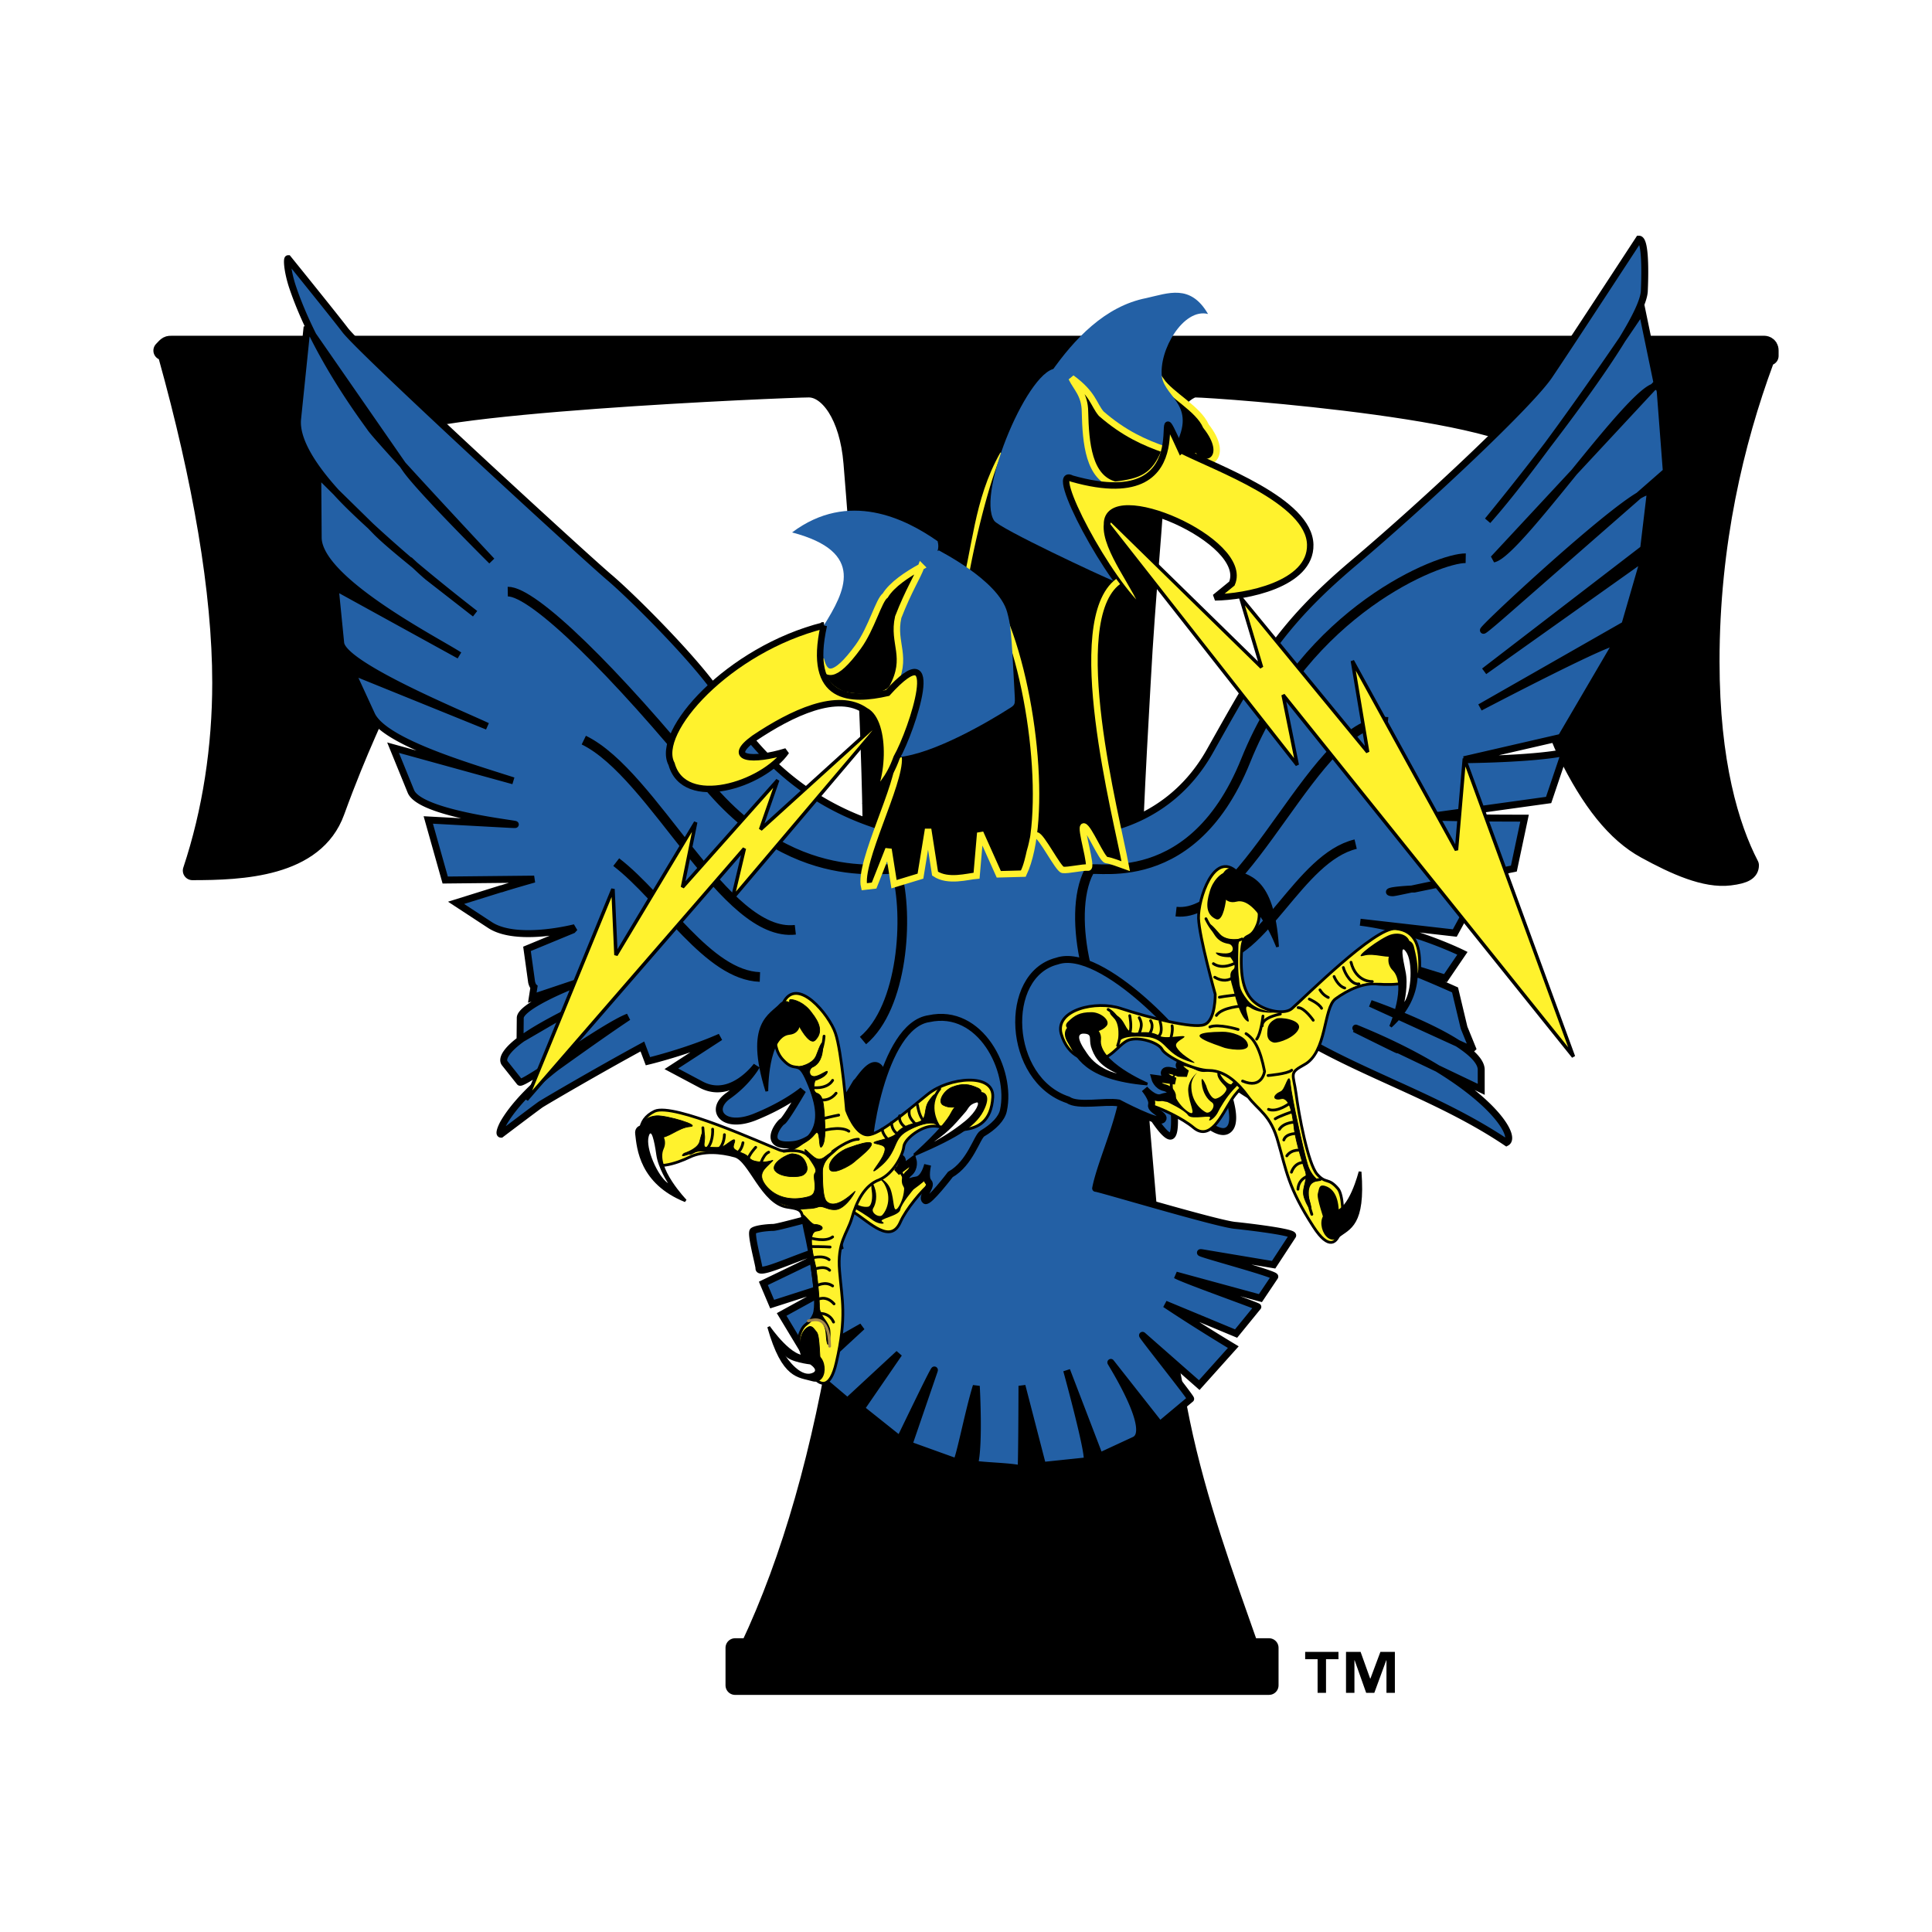 <svg xmlns="http://www.w3.org/2000/svg" width="2500" height="2500" viewBox="0 0 192.756 192.756"><path fill-rule="evenodd" clip-rule="evenodd" fill="#fff" d="M0 0h192.756v192.756H0V0z"/><path d="M85.592 112.68c-.53.115-1.201-.875-1.503-2.182-.299-1.312-.16-2.504.37-2.619.555-.137 1.182.896 1.48 2.203.302 1.313.209 2.461-.347 2.598z" fill-rule="evenodd" clip-rule="evenodd" stroke="#000" stroke-width=".963" stroke-miterlimit="2.613"/><path d="M16.746 35.506s0-.53-.488-.53c.488-.526.488-.526.973-.526H176.01s.488 0 .488.526v.53s-.488 0-.488.526c-2.957 8.017-5.406 18.17-5.406 29.951 0 10.154 1.965 16.56 3.93 20.349 0 .529-.418.874-1.965 1.06-2.428.297-5.434-1.06-8.371-2.667-2.957-1.608-5.5-4.823-7.861-9.669-2.031-4.201-3.445-10.681-3.445-18.697 0-3.215.902-7.12.996-10.702.094-4.639-32.691-6.958-34.656-6.958-.484 0-1.596.664-2.449 2.134-.832 1.471-1.41 3.975-1.48 5.879-.139 4.756-.971 12.313-1.455 21.408-.51 9.095-.996 17.686-.996 25.702 0 9.095.855 17.775 1.48 25.125.578 7.328 1.943 15.711 3.445 22.994 1.643 7.924 4.416 15.504 6.865 22.461h1.965v3.744H73.339v-3.744h1.458c8.345-17.639 12.275-43.318 12.275-75.933 0-11.254-.556-25.265-1.965-42.284-.392-4.778-2.45-7.487-4.415-7.487s-40.875 1.608-41.361 4.271l.485.553v.526c.484 3.215.484 7.557.484 12.84 0 11.414-2.01 10.725-6.865 24.071-2.036 5.627-9.341 5.901-14.241 5.901 1.965-5.901 2.935-12.332 2.935-18.741.001-9.093-1.963-20.325-5.383-32.613z" fill="none" stroke="#000" stroke-width="1.908" stroke-linejoin="round" stroke-miterlimit="2.613"/><path d="M16.746 35.506s0-.53-.488-.53c.488-.526.488-.526.973-.526H176.01s.488 0 .488.526v.53s-.488 0-.488.526c-2.957 8.017-5.406 18.17-5.406 29.952 0 10.154 1.965 16.559 3.93 20.349 0 .53-.418.875-1.965 1.06-2.428.297-5.434-1.06-8.371-2.667-2.957-1.608-5.5-4.823-7.861-9.669-2.031-4.201-3.445-10.68-3.445-18.697 0-3.215.902-7.12.996-10.702.094-4.639-32.691-6.958-34.656-6.958-.484 0-1.596.664-2.449 2.134-.832 1.471-1.41 3.975-1.48 5.879-.139 4.756-.971 12.314-1.455 21.408-.51 9.095-.996 17.686-.996 25.702 0 9.095.855 17.775 1.48 25.125.578 7.328 1.943 15.711 3.445 22.994 1.641 7.924 4.416 15.504 6.865 22.461h1.965v3.744H73.339v-3.744h1.458c8.346-17.639 12.276-43.318 12.276-75.933 0-11.254-.556-25.265-1.965-42.284-.392-4.778-2.45-7.487-4.416-7.487-1.965 0-40.875 1.608-41.36 4.271l.485.553v.526c.484 3.215.484 7.557.484 12.84 0 11.414-2.01 10.725-6.865 24.071-2.036 5.627-9.341 5.902-14.241 5.902C21.16 80.96 22.13 74.529 22.13 68.12c0-9.094-1.964-20.326-5.384-32.614z" fill-rule="evenodd" clip-rule="evenodd"/><path d="M109.312 118.559c.555-2.893 3.098-7.969 2.867-11.324-.139-2.365 1.018-.574 1.062.529 0 1.012 2.916 6.041 3.631 5.557.693-.434 0-4.982 0-4.982s3.932 5.26 5.527 4.479c1.641-.781-.672-5.721-.672-5.721s4.092 3.725 6.287 3.102c2.682-.689-4.393-7.465-4.393-7.465s3.633.826 6.842 1.127c6.359 3.629 13.48 5.855 19.838 10.127 1.201-.641-2.24-6.223-15.027-11.412-.137-.023 9.502 4.844-.137.066l12.645 6.041v-1.951c0-2.801-11.049-6.617-11.049-6.617l10.262 4.688-.926-2.275-.898-3.764c-2.014-.896-2.889-1.264-5.387-2.275-.508-.459-1.92-.644-2.428-1.011l6.863 2.113 1.689-2.48s-4.947-2.459-10.195-3.101l9.432 1.079 2.844-5.212c.602-1.082-8.482 1.193-9.037 1.193-.396 0-.926-.208 1.732-.367h.414l9.941-2.045 1.066-5.03s-7.629 0-9.664-.138l12.066-1.675 1.596-4.733c-3.236.667-10.035.714-10.035.714l9.689-2.23 5.502-9.395c.602-1.034-13.596 6.408-13.596 6.408l14.451-8.246 1.941-6.706-15.975 11.347 15.904-12.221.648-5.442c.324-2.915-24.182 20.305-14.264 11.621l15.883-13.896-.602-7.876c-.324-4.297-13.941 16.145-16.645 16.604l16.32-17.548-1.502-7.257s-9.756 14.654-15.396 20.993c0 0 15.396-18.675 15.627-22.898.115-2.619.045-5.193-.533-5.193 0 0-7.051 10.795-8.9 13.529-1.779 2.734-12.16 12.518-19.58 18.789-7.492 6.338-9.594 10.358-14.357 18.812-4.762 8.406-13.502 8.106-13.502 8.106l-17.895-.252c-10.564-2.711-15.21-9.921-17.432-13.322-2.171-3.375-8.528-9.739-10.956-11.828-2.422-2.025-24.688-22.489-26.443-24.738-1.063-1.403-5.712-7.146-5.712-7.146-.116 0-.116 1.034.395 2.667 2.242 6.797 7.189 13.322 7.812 14.214.603.968 12.114 13.278 12.114 13.278s-7.212-7.165-8.599-9.188l-9.826-14.17-.947 9.188c-.209 2.089 1.548 4.775 3.837 7.301l-1.827-1.815.045 6.364c.048 4.294 12.07 10.402 14.08 11.736l-12.391-6.82.555 5.579c.209 2.252 12.276 7.19 14.633 8.316l-13.547-5.49 1.988 4.316c1.227 2.734 9.665 5.167 14.15 6.616l-11.999-3.308 1.779 4.364c1.04 2.526 13.319 3.468 9.781 3.286l-8.047-.437 1.689 5.994 8.878-.092s-2.521.714-3.259.966h-.048l-4.485 1.4 3.4 2.227c2.125 1.377 6.265.781 8.438.255l-.209.229-4.553 1.882.462 3.331s.09.367.231.482l-.164 1.055 6.29-2.111-.209.115c-2.96 1.012-7.283 2.963-7.283 4.02l-.022 2.182.254-.16c-1.436 1.008-2.197 2.02-1.756 2.527l1.477 1.859c.28.346 8.464-5.627 10.821-6.502-2.334 1.541-6.865 4.803-7.029 4.916-.392.275-3.882 2.965-5.433 5.697-.276.527-.462 1.078-.231 1.078 0 0 3.308-2.504 3.953-2.963.577-.367 5.548-3.283 10.15-5.787l.555 1.471s3.77-.896 7.212-2.412l-4.877 3.168 2.983 1.586c3.005 1.586 5.526-1.881 5.526-1.881s-.902 1.629-2.867 3.008c-1.895 1.377-.508 3.375 2.703 2.088 3.121-1.262 4.765-2.662 4.765-2.662s-1.734 2.984-2.036 3.123c-.302.137-2.241 2.662 1.111 2.297 3.281-.367 6.193-6.225 6.287-6.225.161 0 1.895-3.17 2.614-.76.578 1.953 3.353 9.947 3.674 11.162.256.852-4.762 1.656-7.812 2.412-3.077.736-6.335 1.678-6.798 1.678-.369 0-1.619.092-1.988.344-.302.23.579 3.4.579 3.721-.094.988 5.317-1.998 8.3-2.271l-7.86 3.789.877 2.068 6.797-2.182-5.851 3.215 2.591 4.293 5.434-3.078-4.903 4.527 3.445 2.916 5.134-4.754-3.77 5.486 3.86 3.078c.026 0 3.814-7.945 3.422-6.82l-2.521 7.352 4.717 1.699c.254.066 1.201-4.938 2.011-7.557 0 0 .324 5.809-.162 7.738-.07.207 4.002.252 4.625.553 0 0 .07.092.094-8.314l2.057 7.947 4.393-.459c.486-.023-1.99-9.029-1.99-9.029l3.285 8.57 3.467-1.609c2.059-.941-2.613-8.107-2.334-7.742l4.877 6.201 3.074-2.57c.092-.092-5.131-6.615-4.785-6.338l5.643 4.959 3.396-3.789s-3.42-2.045-6.797-4.293l7.076 2.938 2.17-2.664c.072-.07-7.42-2.711-8.18-3.17l8.438 2.297 1.432-2.135c.188-.277-8.785-2.619-7.236-2.389l7.121 1.193 1.895-2.895c.279-.389-5.686-1.033-5.779-1.033-2.011-.229-13.847-3.789-13.873-3.695zm-57.171-14.975c1.178-.852 2.841-1.748 4.415-2.553-.186.094-.462.279-.507.279l-3.908 2.274zm4.414-2.553c.022-.043.045-.043.093-.066-.048.023-.07.023-.093.066zm.093-.066c.276-.162.556-.277.809-.436l-.138.137c-.257.092-.462.207-.671.299zM33.529 49.102l3.446 3.378c-1.227-1.126-2.428-2.252-3.446-3.378zm3.446 3.378a141.262 141.262 0 0 0 4.415 3.905c-1.436-1.175-2.89-2.368-3.815-3.287l-.6-.618zm4.415 3.905a202.35 202.35 0 0 0 6.011 4.845l-4.717-3.675c-.44-.367-.854-.759-1.294-1.17z" fill-rule="evenodd" clip-rule="evenodd" fill="#2360a5"/><path d="M109.312 118.559c.555-2.893 3.098-7.969 2.867-11.324-.139-2.365 1.018-.574 1.062.529 0 1.012 2.916 6.041 3.633 5.557.693-.434 0-4.982 0-4.982s3.93 5.26 5.525 4.479c1.641-.781-.672-5.721-.672-5.721s4.092 3.725 6.287 3.102c2.682-.689-4.393-7.465-4.393-7.465s3.633.826 6.842 1.127c6.359 3.629 13.48 5.855 19.838 10.127 1.201-.641-2.24-6.223-15.027-11.414-.137-.021 9.502 4.846-.137.068l12.645 6.041v-1.951c0-2.801-11.049-6.617-11.049-6.617l10.262 4.688-.926-2.275-.898-3.764c-2.014-.896-2.889-1.264-5.387-2.275-.508-.459-1.92-.644-2.428-1.011l6.863 2.113 1.689-2.48s-4.947-2.459-10.195-3.101l9.432 1.079 2.844-5.212c.602-1.082-8.482 1.193-9.037 1.193-.396 0-.926-.208 1.732-.367h.416l9.939-2.045 1.066-5.03s-7.629 0-9.664-.138l12.066-1.675 1.596-4.733c-3.236.666-10.035.714-10.035.714l9.689-2.23 5.502-9.395c.602-1.034-13.596 6.408-13.596 6.408l14.451-8.246 1.941-6.706-15.975 11.347 15.904-12.221.648-5.442c.324-2.915-24.182 20.305-14.264 11.621l15.883-13.896-.602-7.876c-.324-4.297-13.941 16.145-16.645 16.604l16.32-17.548-1.502-7.257s-9.756 14.654-15.396 20.993c0 0 15.396-18.674 15.627-22.897.115-2.619.045-5.193-.533-5.193 0 0-7.051 10.795-8.9 13.529-1.779 2.734-12.16 12.518-19.58 18.789-7.492 6.338-9.594 10.358-14.357 18.812-4.762 8.406-13.502 8.106-13.502 8.106l-17.895-.252c-10.564-2.711-15.21-9.92-17.432-13.321-2.171-3.375-8.528-9.739-10.956-11.829-2.422-2.026-24.688-22.49-26.443-24.739-1.063-1.403-5.712-7.146-5.712-7.146-.116 0-.116 1.034.395 2.667 2.242 6.798 7.19 13.322 7.812 14.215.603.967 12.114 13.277 12.114 13.277s-7.212-7.165-8.599-9.188l-9.826-14.17-.947 9.188c-.209 2.089 1.548 4.775 3.837 7.301l-1.827-1.815.045 6.364c.048 4.294 12.07 10.403 14.08 11.736l-12.391-6.82.555 5.579c.209 2.252 12.276 7.19 14.633 8.316l-13.547-5.49 1.988 4.316c1.227 2.734 9.665 5.167 14.15 6.616l-11.999-3.308 1.779 4.364c1.041 2.526 13.319 3.468 9.781 3.286l-8.047-.438 1.689 5.994 8.878-.092s-2.521.714-3.259.966h-.048l-4.486 1.4 3.4 2.227c2.125 1.377 6.265.781 8.438.255l-.209.229-4.553 1.882.463 3.331s.09.367.231.482l-.164 1.055 6.29-2.111-.209.115c-2.96 1.01-7.283 2.963-7.283 4.02l-.022 2.182.254-.16c-1.436 1.008-2.197 2.02-1.756 2.527l1.477 1.859c.28.344 8.464-5.627 10.821-6.502-2.334 1.541-6.865 4.801-7.029 4.916-.392.275-3.882 2.965-5.433 5.697-.276.527-.462 1.078-.231 1.078 0 0 3.307-2.504 3.953-2.963.578-.367 5.548-3.283 10.15-5.787l.555 1.471s3.77-.896 7.212-2.412l-4.877 3.168 2.983 1.586c3.005 1.586 5.526-1.883 5.526-1.883s-.902 1.631-2.867 3.01c-1.895 1.377-.508 3.375 2.703 2.088 3.121-1.262 4.765-2.662 4.765-2.662s-1.734 2.984-2.036 3.123c-.302.137-2.241 2.662 1.111 2.297 3.281-.367 6.193-6.225 6.287-6.225.161 0 1.895-3.17 2.614-.76.578 1.953 3.353 9.947 3.674 11.162.257.852-4.762 1.656-7.812 2.412-3.077.736-6.335 1.678-6.798 1.678-.369 0-1.619.092-1.987.344-.302.23.578 3.4.578 3.721-.094.988 5.317-1.998 8.3-2.271l-7.86 3.789.877 2.068 6.797-2.182-5.851 3.215 2.591 4.293 5.434-3.078-4.903 4.527 3.445 2.916 5.134-4.754-3.77 5.486 3.86 3.078c.026 0 3.815-7.945 3.422-6.82l-2.521 7.352 4.717 1.699c.254.066 1.201-4.938 2.011-7.557 0 0 .324 5.809-.162 7.738-.07.207 4.002.252 4.625.553 0 0 .07.092.094-8.314l2.057 7.947 4.393-.459c.486-.023-1.99-9.029-1.99-9.029l3.285 8.568 3.467-1.607c2.059-.941-2.613-8.107-2.334-7.742l4.879 6.201 3.072-2.57c.094-.092-5.131-6.615-4.785-6.338l5.643 4.959 3.396-3.789s-3.42-2.045-6.797-4.293l7.076 2.938 2.17-2.664c.072-.07-7.42-2.711-8.18-3.17l8.438 2.297 1.432-2.135c.188-.277-8.785-2.619-7.236-2.389l7.121 1.193 1.895-2.895c.279-.389-5.686-1.033-5.779-1.033-2.011-.228-13.847-3.788-13.873-3.694m-57.171-14.975c1.178-.852 2.841-1.748 4.415-2.553-.186.094-.462.277-.507.277l-3.908 2.276m4.414-2.553c.022-.043.045-.043.093-.066-.048.023-.07.023-.093.066m.093-.066c.276-.162.556-.277.809-.436l-.138.137c-.257.092-.462.207-.671.299M33.529 49.102l3.446 3.378c-1.227-1.126-2.428-2.252-3.446-3.378m3.446 3.378a141.262 141.262 0 0 0 4.415 3.905c-1.436-1.174-2.89-2.367-3.815-3.286l-.6-.619m4.415 3.905a201.44 201.44 0 0 0 6.011 4.846l-4.717-3.675c-.44-.368-.854-.76-1.294-1.171z" fill="none" stroke="#000" stroke-width=".693" stroke-linecap="round" stroke-miterlimit="2.613"/><path d="M100.229 45.382c-2.658 4.708-2.682 9.439-4.046 14.193" fill="none" stroke="#fff22d" stroke-width=".963" stroke-miterlimit="2.613"/><path d="M116.342 46.394c-1.734 1.56-3.816 2.708-6.266 3.122-.764.093-1.965-.07-2.428-.644-1.041-1.4-.854-4.157-1.271-5.879-.439-1.793-2.125-3.49-1.271-5.375.23-.619 1.342-1.493 2.059-1.56 1.41-.093 3.396 1.467 4.553 2.156 1.826 1.126 3.055 3.078 4.625 4.457.092 1.148.945 1.885.67 3.286l-.115.367c-.189.021-.486.159-.556.07zM81.222 66.351c.488-.319.324-.756 1.32-1.171.138-.849 1.339-1.905 1.965-2.664 1.987-2.412 4.161-5.419 6.473-7.305.623-.548 1.779-.067 2.379.208.164 1.837 1.133 3.56.857 5.56-.417 3.215-1.964 6.431-3.654 8.958-2.473.482-5.153.274-7.443-.37-1.64-.413-2.867-2.25-1.897-3.216z" fill-rule="evenodd" clip-rule="evenodd" stroke="#000" stroke-width=".963" stroke-miterlimit="2.613"/><path d="M50.66 59.026c2.565-.048 10.821 8.105 19.606 18.9 9.595 11.829 19.928 7.946 19.163 8.98 1.271 4.527.649 13.599-3.327 16.908m60.132-48.118c-2.613-.048-15.906 5.19-21.939 20.164-5.664 14.081-16.393 10.013-15.629 11.047-2.404 4.594.324 14.47 3.33 16.908M58.245 73.841C65.27 77.26 72.299 93.568 79.35 92.764m59.117-20.739c-7.051-.667-14.08 19.73-21.131 18.927m-55.855-4.938c4.74 3.649 9.154 11.277 14.334 11.459m59.439-13.252c-5.664 1.356-9.182 11.277-14.357 11.462" fill="none" stroke="#000" stroke-width=".963" stroke-miterlimit="2.613"/><path d="M111.486 58.129c-5.594 4.179.416 26.091.879 28.273-.67-.229-1.525-.645-1.965-.645-.395 0-1.805-3.238-2.244-3.26-.484-.07.857 4.042.395 4.042-.346 0-2.014.322-2.477.278-.461-.048-2.217-3.471-2.68-3.471-.299 0-.299.255-.508 1.148-.094.459-.164.804-.254 1.126-.115.345-.23.897-.463 1.286a.45.45 0 0 1-.047.186l-2.521.069L97.8 83.05l-.369 4.249c-.925.067-2.868.689-4.162-.207l-.694-4.409-.764 4.661-2.614.782-.529-3.468-1.436 3.653-1.014.089c-.208-.941 1.246-5.765 4.046-13.159 2.495-6.661 5.202-10.887 6.242-16.952.832-4.89 2.38-10.795 3.513-13.159 2.961-4.204 14.219 10.932 11.467 12.999z" fill-rule="evenodd" clip-rule="evenodd"/><path fill-rule="evenodd" clip-rule="evenodd" fill="#fff22d" stroke="#000" stroke-width=".347" stroke-miterlimit="2.613" d="M110.539 52.273l18.887 24.046-1.41-6.983 28.968 36.086-10.886-29.744-.787 9.139-10.381-18.878 1.523 9.095-12.666-15.411 2.08 6.957-15.053-14.722-.275.415z"/><path d="M115.834 37.984c.992 1.426 3.721 2.782 4.484 4.527 2.451 3.101.09 4.409-1.109 3.053-.811.3-.902 3.79-2.242 3.17 1.64-1.24-1.412-9.783-1.133-10.75z" fill-rule="evenodd" clip-rule="evenodd" stroke="#fff22d" stroke-width=".644" stroke-miterlimit="2.613"/><path d="M115.926 37.618c.393 2.183 3.699 2.849 1.064 7.328-1.344-.07-7.537-3.079-7.768-4.801-2.059-3.512-4.766-2.893-4.393-2.963 2.355-3.375 5.432-6.635 9.523-7.439 2.195-.485 4.414-1.448 6.172 1.582-2.45-.62-4.944 3.629-4.598 6.293z" fill-rule="evenodd" clip-rule="evenodd" fill="#2360a5"/><path d="M120.805 48.942c-.441.574-.463.689-.396 1.263-1.525.459-5.686-.437-7.051-1.333-4.277-.574-4.668-2.664-5.109-6.728.164-3.859-2.102-5.215-2.703-5.353-2.729-.552-8.207 12.403-6.357 15.159.484.759 10.752 5.557 11.93 6.017.969-1.838-2.242-4.201-1.459-6.499.627-1.655 4.002-1.378 5.318-1.86 1.643-.574 6.936 1.561 6.543-.37-.556.094-.556.094-.716-.296z" fill-rule="evenodd" clip-rule="evenodd" fill="#2360a5"/><path fill-rule="evenodd" clip-rule="evenodd" fill="#fff22d" stroke="#000" stroke-width=".347" stroke-miterlimit="2.613" d="M87.233 72.922L73.085 89.619l1.179-4.961-21.732 25.057L61.157 88.7l.298 6.59 7.954-13.251-1.317 6.476 9.502-10.681-1.712 4.916L87.05 72.622l.183.3z"/><path d="M111.254 48.368c2.566-.3 3.953-.781 4.994-3.493-2.055-.711-4.113-1.63-6.381-3.604-.787-.941-.787-1.975-2.957-3.56.484 1.011 1.316 1.652 1.338 3.353.072 3.17.371 6.615 3.006 7.304z" fill="none" stroke="#fff22d" stroke-width=".644" stroke-miterlimit="2.613"/><path d="M117.82 44.901c3.584 1.812 12.809 5.075 12.902 9.439.09 3.997-6.5 5.235-9.504 5.26l1.688-1.378c1.85-4.249-12.529-10.451-12.461-5.905-.254 2.482 3.17 6.479 3.814 8.798-3.65-2.894-9.777-14.655-7.328-13.37 14.126 4.021 7.053-11.161 10.889-2.844z" fill-rule="evenodd" clip-rule="evenodd" fill="#fff22d" stroke="#000" stroke-width=".644" stroke-miterlimit="2.613"/><path d="M99.486 60.242c3.676 7.464 5.135 21.638 2.637 26.92l-2.473.067-1.85-4.134-.369 4.271c-.88.071-2.845.667-4.139-.205l-.694-4.434-.764 4.686-2.637.804-.552-3.493-1.436 3.63-.992.115c-.578-2.412 3.651-10.357 3.442-12.884m21.898-17.57c-5.295 3.949-.164 23.449.76 28.41-.666-.229-1.408-.552-1.939-.619-.461-.092-1.758-3.263-2.244-3.353-.461-.025.926 4.179.418 4.109-.484-.067-1.988.3-2.52.229-.463-.089-2.127-3.419-2.615-3.445-.436-.044-.254.278-.668 1.633-.092.412-.324 1.516-.648 2.09" fill="none" stroke="#fff22d" stroke-width=".644" stroke-miterlimit="2.613"/><path d="M79.026 53.121c7.424 1.952 5.25 5.927 3.169 9.28-1.688 9.417 4.046 2.137 5.318-1.607 1.479-4.157 6.771-4.064 6.033-6.798-3.214-2.252-8.879-5.101-14.52-.875z" fill-rule="evenodd" clip-rule="evenodd" fill="#2360a5"/><path d="M93.684 54.915c-2.61.781-1.872 2.963-3.699 5.579-1.686 2.367 1.987 8.224-2.867 9.05.093.804 1.528 6.109 2.498 5.994 3.513-.297 9.088-3.583 11.027-4.823.764-.46.625-.434.555-2.067-.299-5.946-.391-6.36-.715-7.579-.881-3.217-6.937-6.177-6.799-6.154z" fill-rule="evenodd" clip-rule="evenodd" fill="#2360a5"/><path d="M91.905 56.544c-.369 1.033-1.227 2.297-2.29 5.031-.6 2.664 1.085 3.926-.6 7.049-.764 1.126-3.468 1.012-4.926.667-.578-.274-2.357-1.011-2.196-3.538.369 1.656 1.293 2.115 3.721-1.216 1.342-1.837 2.059-4.664 2.707-5.123.672-1.102 2.197-2.11 3.584-2.87z" fill="none" stroke="#fff22d" stroke-width=".644" stroke-miterlimit="2.613"/><path d="M82.195 62.401c-9.526 2.389-16.899 10.658-15.191 13.826 1.25 4.549 9.11 2.092 11.444-1.264-3.352 1.033-6.101.782-3.211-1.308 3.767-2.526 8.345-4.708 11.12-2.733 2.125 1.082 1.895 7.535-.093 9.417 1.548-1.86 2.405-2.571 3.192-4.753 1.57-2.778 4.855-12.818-.902-6.453-3.607.825-8.048.825-6.359-6.732z" fill-rule="evenodd" clip-rule="evenodd" fill="#fff22d" stroke="#000" stroke-width=".644" stroke-miterlimit="2.613"/><path d="M125.891 106.385c-.926 1.264-2.129 1.953-3.029 3.354-.973 1.516-2.105 4.182-3.791 2.756-1.062-.896-3.26-1.951-4.441-2.273-1.895-.619-2.264-4.432.604-4.939 2.865-.525 4.092 2.504 5.732 1.197 1.895-1.566 7.214-3.125 4.925-.095z" fill-rule="evenodd" clip-rule="evenodd" fill="#fff22d" stroke="#000" stroke-width=".277" stroke-linecap="round" stroke-miterlimit="2.613"/><path d="M124.316 106.982s-1.293.873-1.455 1.195c-.324.09-1.039-.689-1.154-1.104-.143-.389-.441.021-.072.596.371.598.881.805.693 1.127-.137.322-.576.689-.969.805-.418.158-.857-.689-1.018-1.285-.209-.482-.555-1.105-.439-.209.092.941.578 1.607 1.018 1.883.439.322-.164 1.195-.602.988-.416-.207-1.527-1.055-1.457-2.756 0 0 .021-.645.578-1.193 0 0-1.018.756-.881 1.928.094 1.195.787 2.322.164 2.066-.578-.252-2.707-2.203-1.178-4.201 0 0-.719.596-.809.941-.072.414.137 1.793-.463 1.631-.578-.184-1.32-.643-1.271-1.516-.025-.92.877-1.975 1.455-1.883 0 0-1.455-.322-1.988 1.674-.508 1.975-.809.23-.809.23s-.16 1.195.764 1.516c.877.344 2.033.529 2.033.529s1.756.805 2.08 1.334c.369.504 2.477-.141 2.174.297-.303.459.369.137.738-.482.324-.666.926-1.631 1.574-2.342.671-.735 2.152-1.999 1.294-1.769z" fill-rule="evenodd" clip-rule="evenodd"/><path d="M106.562 109.738c-6.127-2.02-6.588-12.471-1.109-13.848 4.508-1.563 13.594 8.45 13.871 10.036.16.734-1.018-.137-1.525.137-.578.277.623 1.033.623 1.033l-.832-.021s-1.316-.596-1.432-.07c-.07.484 1.107.852 1.107.852l-2.059-.277s.209.781.996.943c.764.205.787.873.787.873s-.326-.184-1.111.092c-.738.273-1.686-.85-1.686-.85s.875 1.035.693 1.582c-.164.553 1.477 1.035 1.107 1.471-.369.482-4.393-1.652-4.393-1.652-1.384-.23-4.021.389-5.037-.301z" fill-rule="evenodd" clip-rule="evenodd" fill="#2360a5" stroke="#000" stroke-width=".693" stroke-miterlimit="2.613"/><path d="M123.414 87c1.088 1.056 2.801 3.353 2.014 5.283-.764 1.859-1.457.299-1.572 2.894-.117 2.641.369 4.111 1.436 4.916 1.039.803 2.91 1.148 3.605.529 1.316-1.148 8.252-8.109 10.332-7.973 2.08.186 2.498 1.908 2.404 4.113-.045 1.471-2.658 1.541-4.115 1.426-1.455-.186-3.006.549-4.277 1.467-1.223.918-.832 5.354-3.121 6.572-1.549.848-1.086.869-.809 2.893.256 2.02 1.182 7.006 2.105 8.039.898 1.012 1.086.273 2.082 1.445.945 1.174.576 8.498-2.455 3.789-2.564-3.949-2.703-5.65-3.512-8.406-.738-2.777-2.01-3.215-3.006-4.57-.969-1.354-2.289-2.594-3.859-2.615-1.574 0-4.371-1.426-4.717-2.094-.348-.662-2.059-1.215-3.076-1.008-1.018.137-1.713 1.652-3.072 1.975-1.365.346-3.238-.162-3.932-2.549-.625-2.367 3.469-3.355 5.986-2.504 2.568.848 7.166 2.045 8.301 1.607 1.133-.414 1.088-3.033 1.088-3.033s-1.596-5.695-1.666-7.58c-.045-1.883 1.526-6.799 3.836-4.616z" fill-rule="evenodd" clip-rule="evenodd" fill="#fff22d" stroke="#000" stroke-width=".277" stroke-linecap="round" stroke-miterlimit="2.613"/><path d="M132.227 118.328c.875.275 1.408 1.242 1.338 2.986-.045 1.744-1.133 1.793-1.295 1.033-.16-.732-.947-2.826-.785-3.285.136-.458.091-.941.742-.734zM140.664 94.12c-.07-.756-.951-1.171-1.92-.871-.971.297-3.885 2.456-2.73 2.112 1.135-.344 2.521.389 3.309-.044.763-.394 1.431-.209 1.341-1.197zM108.875 100.988c.926-.023 2.01.848 1.502 1.4-.486.529-1.109.551-1.617.666-.512.115-3.055-.186-2.244-1.078.693-.689 1.226-.988 2.359-.988zM127.322 101.633c.324-.186 2.52.066 2.268.963-.303.873-1.988 1.492-2.498 1.422-.486-.113-.717-.48-.646-1.1.023-.623.253-.988.876-1.285zM121.959 102.939c.811-.021 2.357.391 2.543 1.264.184.85-2.15.459-2.52.275-.392-.183-4.97-1.494-.023-1.539zM123.877 93.638s-1.477.323-2.17-.459c-.721-.826-1.299-1.47-.787-.366.506 1.1 1.156 1.263 1.641 1.355.439.044.693.778.021.919-.693.16-1.547-.256-1.199.089.346.37 1.363.322 1.363.322s.738.896.277 1.24c-.441.344-.277.988.045 2.066.279 1.08.74 2.688 1.363 3.08.578.41-.715-2 .303-1.355.969.666 2.588.502 2.818.459 0 0-2.08.043-3.072-1.193-.973-1.24-.764-1.562-.902-2.482-.094-.918-.021-3.03-.021-3.03s.021-.53.32-.645z" fill-rule="evenodd" clip-rule="evenodd"/><path d="M137.494 97.816s-1.432.07-1.871-.574c-.484-.619-.832-1.237-.717-.459.16.781.787 1.127.094 1.311-.648.23-1.066.482-1.645.367-.578-.158-1.338-.389-.947.094.369.389.418.48-.324 1.191-.762.738-.23.92-1.293 1.449-1.041.525-1.758.16-.994.525.785.346 1.688.531 1.156 2.023-.51 1.492-1.805 2.111-2.799 2.318-1.016.23-1.295.186-1.57-.344-.303-.574-.303-1.33-.602-1.516-.279-.207-.23-.574-.047-1.4.164-.805.324-1.699-.115-.826-.369.871-.557 1.354-1.48 1.008-.947-.318-2.172-.732-1.389-.318.787.459 1.967.641 2.246 1.516.297.896.924 2.525.67 3.053-.625 1.334-3.307-.184-3.006.092.348.277 1.525 1.219 2.357 1.033.854-.182 1.111-.918 1.664-.896 1.596 0 3.84-1.926 4.186-2.434 0 0 1.086-3.789 1.201-4.248.139-.482.441-1.102 1.549-1.723 1.041-.619 1.85-.85 2.244-.941.485-.138 2.313.045 1.432-.301z" fill-rule="evenodd" clip-rule="evenodd" fill="#fff22d"/><path d="M131.555 117.799s-1.551-.066-.973 1.814c.625 1.953-.299.598-.508-.32-.186-.895.508-1.652.115-2.572-.209-.529-.879-2.826-1.041-3.926-.137-1.105-.367-3.379-1.316-3.172-.902.186-.834-.367-.047-.711.484-.16.832-2.227.947-.781.141 1.4 1.318 6.707 1.689 7.945.323 1.219 1.134 1.723 1.134 1.723z" fill-rule="evenodd" clip-rule="evenodd" stroke="#000" stroke-width=".07" stroke-miterlimit="2.613"/><path d="M111.65 103.996c-.232.689.297-1.652-.533-2.434-.787-.781-.209-.689.533-.094.76.645.645 1.631 1.686 1.564.994-.094 1.688-.094 2.359.322.717.389 3.096-.301 2.334.229-.787.504-.947.664-.279 1.354.672.688 2.152 1.355 1.018 1.012-1.084-.346-1.596-.689-2.195-1.264-.602-.598-.947-1.012-1.873-1.193-.948-.115-2.845-.207-3.05.504z" fill-rule="evenodd" clip-rule="evenodd"/><path d="M123.16 97.428c-.555.459-1.248.504-1.965.07m2.104-1.449s-1.271.76-2.24.094m2.47 3.099s-1.432.16-1.871.252m2.334.875s-2.055.09-2.633.941m9.662.481s-.854-1.24-1.504-1.262m1.112-.849s.947.412 1.225.918m.669-1.08s-.484-.182-.83-.756m2.334-2.231c.139.574.832 1.771 1.551 1.631m-2.476-.734s.369.941 1.064 1.148m-21.432 4.434c.209-.621-.021-1.678-.021-1.678m.947 1.793c.209-.621.346-.967 0-1.586m1.039 1.586s.484-.645.094-1.289m.947.07c.07.23.275 1.057-.094 1.424m1.295-.986c.115.504-.16 1.355-.16 1.355m6.748-.988s-1.965-.598-2.818-.252m5.225-.115s-.184-.76 1.805-1.172m.923 8.91s-1.227.941-2.104.598m2.403.228s-1.271.416-1.734.715m2.058.32s-1.201 0-1.641.736m1.895.411s-1.223-.088-1.455.645m1.779 1.035s-.969-.186-1.48.551m1.849.665s-.969-.184-1.387.965m1.876.322s-1.156.182-1.227 1.377" fill="none" stroke="#000" stroke-width=".277" stroke-linecap="round" stroke-miterlimit="2.613"/><path d="M106.678 103.996c.762 1.219 1.389 3.607 7.791 4.156 0 0-5.064-2.133-4.762-4.453.184-2.021-4.531-2.066-3.029.297z" fill-rule="evenodd" clip-rule="evenodd" stroke="#000" stroke-width=".277" stroke-linecap="round" stroke-miterlimit="2.613"/><path d="M124.316 103.125c.832.527 1.41 1.516 1.85 3.764 0 0-.23 1.816-2.195.967m2.543-.551s1.941-.16 2.359-.531m8.043-8.842s-1.617.092-2.125-1.927m-10.865-2.323s-2.104 1.127-3.607-2.019m-8.811 12.655s.996-2.457-.947-3.605m21.154 16.971c-.877.049-1.873.393-.832 3.471" fill="none" stroke="#000" stroke-width=".277" stroke-linecap="round" stroke-miterlimit="2.613"/><path d="M108.156 103.125c.857.045.463.482.693 1.309.279.826.693 1.838 2.592 2.662 0 0-1.898-.365-2.984-1.996-1.111-1.563-.9-2-.301-1.975z" fill-rule="evenodd" clip-rule="evenodd" fill="#fff"/><path d="M126.006 101.377s-.186 1.723-.627 2.297" fill="none" stroke="#000" stroke-width=".277" stroke-linecap="round" stroke-miterlimit="2.613"/><path d="M81.062 119.248c1.41.711 2.774.873 4.184 1.744 1.551.988 3.632 3.193 4.602.896.555-1.24 2.103-3.123 3.05-3.883 1.875-1.492.141-4.959-2.681-4.227-2.819.715-2.588 3.975-4.646 3.471-2.406-.573-7.906.253-4.509 1.999z" fill-rule="evenodd" clip-rule="evenodd" fill="#fff22d" stroke="#000" stroke-width=".277" stroke-linecap="round" stroke-miterlimit="2.613"/><path d="M82.75 119.248s1.548.252 1.85.48c.347-.066.623-1.078.552-1.471-.045-.434.417-.158.347.553-.067.645-.463 1.012-.161 1.24.276.23.832.416 1.272.346.392-.07.462-1.012.369-1.564-.093-.574-.045-1.285.279-.367.298.828.138 1.631-.141 2.09-.276.484.694 1.035.95.623.321-.346.992-1.586.161-3.057 0 0-.347-.596-1.063-.848 0 0 1.249.252 1.686 1.377.395 1.102.231 2.389.693 1.904.44-.504 1.551-3.053-.693-4.293 0 0 .88.229 1.088.529.231.297.693 1.697 1.156 1.285.44-.414.854-1.125.485-1.951-.369-.805-1.663-1.379-2.151-1.082 0 0 1.156-.893 2.521.689 1.342 1.607.832-.137.832-.137s.671 1.033 0 1.744c-.694.666-1.641 1.334-1.641 1.334s-1.223 1.422-1.316 2.021c-.093.619-2.267.92-1.804 1.193.462.273-.299.301-.902-.115-.578-.436-1.525-1.078-2.428-1.471-.9-.364-2.843-.939-1.941-1.052z" fill-rule="evenodd" clip-rule="evenodd"/><path d="M100.113 110.793c-.164.805-.975 1.635-2.104 2.297-.533.322-1.205 2.965-3.192 4.09 0 0-2.174 2.85-2.498 2.598-.463-.371.719-1.426.324-1.838-.414-.393-.093-1.723-.093-1.723s-.321 1.424-1.13 1.516c-.835.115-1.018.438-1.018.438s-.324-.623.298-1.127c.626-.529.395-1.311.395-1.311l-1.618 1.219s.787-.92.485-1.355c-.302-.391-1.227.736-1.227.736l-.693.389s.693-1.219.093-1.219c-.622 0-1.201 1.311-1.432.574-.44-1.582 1.294-13.781 5.989-14.445 5.109-1.126 8.296 5.141 7.421 9.161z" fill-rule="evenodd" clip-rule="evenodd" fill="#2360a5" stroke="#000" stroke-width=".693" stroke-miterlimit="2.613"/><path d="M78.127 100.092c-.627 1.334-1.436 4.111-.026 5.627 1.365 1.492 1.48-.207 2.498 2.205 1.041 2.389 1.111 3.951.392 5.078-.693 1.123-2.379 2.09-3.188 1.744-1.619-.621-10.59-4.73-12.484-3.883-1.872.896-1.667 2.664-.81 4.709.556 1.334 3.005.504 4.322-.137 1.32-.623 3.054-.508 4.508-.092 1.502.436 2.707 4.73 5.224 5.098 1.76.254 1.32.391 1.782 2.41.462 1.979 1.365 6.984.876 8.27-.53 1.24-.97.645-1.454 2.066-.463 1.426 2.449 8.18 3.676 2.734 1.063-4.594.552-6.246.321-9.096-.253-2.916.765-3.719 1.227-5.305.462-1.629 1.249-3.264 2.729-3.812 1.432-.6 2.379-2.525 2.45-3.307.093-.76 1.502-1.816 2.521-2 1.015-.23 2.125.459 3.49.299 1.41-.158 2.726-.826 2.867-3.238.139-2.459-4.392-1.975-6.473-.299-2.106 1.699-4.833 4.066-6.011 4.066-1.25 0-2.106-2.459-2.106-2.459s-.485-5.902-1.108-7.693c-.6-1.815-3.862-5.809-5.223-2.985z" fill-rule="evenodd" clip-rule="evenodd" fill="#fff22d" stroke="#000" stroke-width=".277" stroke-linecap="round" stroke-miterlimit="2.613"/><path d="M80.483 132.498c-.715.574-.854 1.635-.208 3.264.626 1.607 1.711 1.309 1.619.527-.139-.756-.093-2.986-.415-3.375-.324-.367-.488-.805-.996-.416zM64.024 112.816c-.208-.76.437-1.422 1.503-1.492.992-.045 4.508.988 3.304 1.078-1.178.092-2.219 1.219-3.099 1.08-.899-.136-1.409.297-1.708-.666zM95.026 108.453c-.857.322-1.551 1.492-.902 1.814.648.344 1.249.16 1.756.092.511-.092 2.823-1.24 1.711-1.791-.924-.416-1.525-.506-2.565-.115zM78.843 99.725c.392-.023 1.41.299 2.126 1.307.786.99 1.178 1.953.347 2.758-.855.802-2.958-4.02-2.473-4.065zM79.074 115.113c-.417-.045-2.312.963-1.734 1.699.556.689 2.357.689 2.797.412.439-.273.484-.664.253-1.215-.253-.573-.599-.825-1.316-.896zM84.667 114.518c-.761.252-2.033 1.17-1.917 2.018.116.896 2.148-.297 2.45-.596.277-.274 4.114-3.102-.533-1.422zM79.604 106.455s1.503-.207 1.85-1.174c.373-1.008.719-1.838.626-.619s-.648 1.652-1.041 1.816c-.395.229-.369 1.01.298.918.672-.137 1.365-.803 1.182-.367-.186.459-1.204.779-1.204.779s-.347 1.08.186 1.262c.555.186.646.854.738 1.953.048 1.082.209 2.756-.23 3.355-.415.574-.045-2.137-.762-1.174-.741.945-2.244 1.355-2.498 1.379 0 0 2.01-.619 2.473-2.135.462-1.516.187-1.744-.022-2.641-.231-.92-1.019-2.871-1.019-2.871s-.253-.457-.577-.481z" fill-rule="evenodd" clip-rule="evenodd" stroke="#000" stroke-width=".07" stroke-miterlimit="2.613"/><path d="M68.253 115.068s1.342-.414 1.551-1.148c.205-.76.369-1.492.485-.689.093.779-.325 1.309.369 1.238.716-.021 1.201.115 1.689-.205.507-.344 1.107-.873.925-.277-.187.574-.209.645.761 1.057.972.371.51.736 1.689.873 1.201.115 1.733-.459 1.133.115-.604.619-1.365 1.127-.395 2.32 1.018 1.195 2.45 1.334 3.468 1.195 1.018-.162 1.271-.277 1.365-.896.093-.596-.186-1.332.022-1.607.208-.277 0-.623-.463-1.311-.462-.664-.876-1.445-.208-.779.693.619 1.018 1.008 1.782.367.787-.551 1.779-1.377 1.178-.689-.578.598-1.618 1.193-1.548 2.135.023.943 0 2.689.415 3.102 1.041 1.01 3.054-1.332 2.822-.965-.163.367-.995 1.631-1.827 1.768-.857.115-1.32-.434-1.85-.252-1.503.553-4.299-.459-4.787-.826 0 0-2.357-3.172-2.633-3.561-.28-.389-.81-.896-2.036-1.033a11.644 11.644 0 0 0-2.473-.137c-.532.065-2.127.825-1.434.205zM80.875 131.787s1.436-.596 1.551 1.355c.138 2.045.485.459.369-.459-.161-.896-1.063-1.377-1.041-2.389 0-.574-.186-2.938-.391-4.02-.257-1.102-.787-3.309.09-3.445.924-.115.671-.641-.183-.668-.462 0-1.525-1.836-1.111-.432.37 1.422 1.063 6.775 1.156 8.061.094 1.241-.44 1.997-.44 1.997zM93.501 112.287c.485.574-.902-1.445-.347-2.457.463-1.01 0-.711-.533.115-.485.826-.07 1.744-1.041 2.023-.995.273-1.618.459-2.125 1.1-.488.645-2.96.826-2.058 1.033s1.107.301.716 1.197c-.392.848-1.503 2.02-.578 1.307.902-.711 1.249-1.219 1.618-1.975.347-.758.484-1.285 1.316-1.77.836-.503 2.544-1.171 3.032-.573z" fill-rule="evenodd" clip-rule="evenodd" stroke="#000" stroke-width=".07" stroke-miterlimit="2.613"/><path d="M81.569 109.672c.693.203 1.365.021 1.849-.602m-2.449-.572s1.502.254 2.103-.713m-1.201 3.883s1.364-.344 1.805-.414m-1.805 1.607s1.943-.598 2.819 0m-8.968 3.789s.324-1.445.97-1.697m-1.295-.484s-.694.715-.809 1.311m-.969-.782s.392-.322.507-.988m-3.028-1.354c.045.598-.138 1.904-.857 2.068m2.035-1.519s0 .99-.577 1.426m20.415-2.848c-.44-.504-.578-1.537-.578-1.537m-.231 1.881c-.44-.504-.694-.781-.578-1.447m-.395 1.793s-.694-.416-.578-1.148m-.809.687c0 .23.115.85.626 1.127m-1.551-.483c.022.504.6 1.078.6 1.078m-5.548 1.149s1.618-1.24 2.569-1.219m-4.997 1.68s-.414-.76-2.45-.482m2.681 8.658s1.502.438 2.196-.115m-2.148.966s1.339 0 1.895.045m-1.895 1.125s1.133-.393 1.802.137m-1.57.99s1.085-.484 1.618.066m-1.319 1.563s.857-.529 1.618 0m-1.548 1.379s.854-.529 1.689.412m-1.689.967s1.156-.23 1.641.848" fill="none" stroke="#000" stroke-width=".277" stroke-linecap="round" stroke-miterlimit="2.613"/><path d="M63.513 113.139c.164 1.422.418 4.867 4.878 6.66 0 0-3.166-3.285-2.312-5.215.858-1.859-2.774-3.076-2.566-1.445zM98.125 110.52c-.693 1.586-2.267 2.711-6.914 4.709 0 0 3.028-2.643 3.792-4.18.948-1.838 4.253-3.078 3.122-.529zM81.062 137.666c-1.365-.41-2.912-.137-4.37-5.281 0 0 2.359 3.445 3.862 2.896 1.917-.781 2.104 2.871.508 2.385z" fill-rule="evenodd" clip-rule="evenodd" stroke="#000" stroke-width=".277" stroke-linecap="round" stroke-miterlimit="2.613"/><path d="M82.471 115.502c-.601.781-.787 1.885-.392 4.205 0 0 .787 1.586 2.405.092m-3.609-4.363s.719.803.902 1.33m.094 3.423s-1.895.506-2.405.299m-10.612-5.42s1.551-.438 1.272-2.551m9.433-6.017s2.383.322 2.659-3.123m11.399 8.91s-1.271-1.883.138-3.648" fill="none" stroke="#000" stroke-width=".277" stroke-linecap="round" stroke-miterlimit="2.613"/><path d="M80.644 131.787c.578-.115 2.081-.689 2.129 2.527" fill="none" stroke="#a2864b" stroke-width=".277" stroke-linecap="round" stroke-miterlimit="2.613"/><path d="M97.453 109.99c-.809.207-.809.621-1.156.988-.764.85-1.409 1.768-3.121 2.941 0 0 1.641-.852 3.144-2.092 1.157-.964 1.457-1.903 1.133-1.837zM64.718 113.391c-.325 1.148.876 3.949 1.939 4.664 0 0-.992-1.494-1.178-2.85-.184-1.332-.508-2.777-.761-1.814zM78.333 135.232c.764 1.127 1.897 2.205 2.822 1.701.507-.275-.324-.805-.324-.805s-2.059-.23-2.498-.896z" fill-rule="evenodd" clip-rule="evenodd" fill="#fff"/><path d="M77.87 100.254c-.947 1.057-3.491 1.789-1.362 8.613 0 0-.048-5.537 2.241-5.768 2.082-.204.209-4.085-.879-2.845z" fill-rule="evenodd" clip-rule="evenodd" stroke="#000" stroke-width=".277" stroke-linecap="round" stroke-miterlimit="2.613"/><path d="M78.216 100.529c-.969.781-2.125 1.836-1.801 4.615 0 0 .277-2.779 1.801-3.168 1.596-.392.347-1.747 0-1.447zM122.213 87.047c-.369.067-1.199.733-1.525 1.927-.369 1.219-.395 2.274.646 2.734 1.088.459 1.342-4.753.879-4.661z" fill-rule="evenodd" clip-rule="evenodd"/><path d="M140.939 94.512c.324 1.378 1.295 4.709-2.195 7.898 0 0 1.805-4.135.324-5.672-1.48-1.492 1.502-3.859 1.871-2.226z" fill-rule="evenodd" clip-rule="evenodd" stroke="#000" stroke-width=".277" stroke-linecap="round" stroke-miterlimit="2.613"/><path d="M123.23 87.644c1.18.412 2.473.919 3.168 3.653 0 0-1.273-2.504-2.869-2.322-1.57.14-.738-1.494-.299-1.331zM140.27 94.946c.715.967.555 4.019-.16 5.031 0 0 .414-1.723.115-3.078-.28-1.309-.534-2.757.045-1.953z" fill-rule="evenodd" clip-rule="evenodd" fill="#fff"/><path d="M123.115 86.862c1.271.645 3.883.459 4.346 7.602 0 0-1.939-5.213-4.137-4.639-2.035.527-1.689-3.744-.209-2.963zM133.471 123.359c1.135-.852 2.637-1.148 2.223-6.453 0 0-.996 4.02-2.592 4.02-2.059-.049-.924 3.445.369 2.433z" fill-rule="evenodd" clip-rule="evenodd" stroke="#000" stroke-width=".277" stroke-linecap="round" stroke-miterlimit="2.613"/><path d="M133.539 165.537h-1.242v3.357h-.84v-3.357h-1.24v-.727h3.322v.727zm5.629 3.359h-.84v-3.252h-.02l-1.193 3.252h-.811l-1.152-3.252h-.02v3.25h-.84v-4.084h1.455l.957 2.668h.02l.998-2.668h1.445v4.086h.001z" fill-rule="evenodd" clip-rule="evenodd"/></svg>